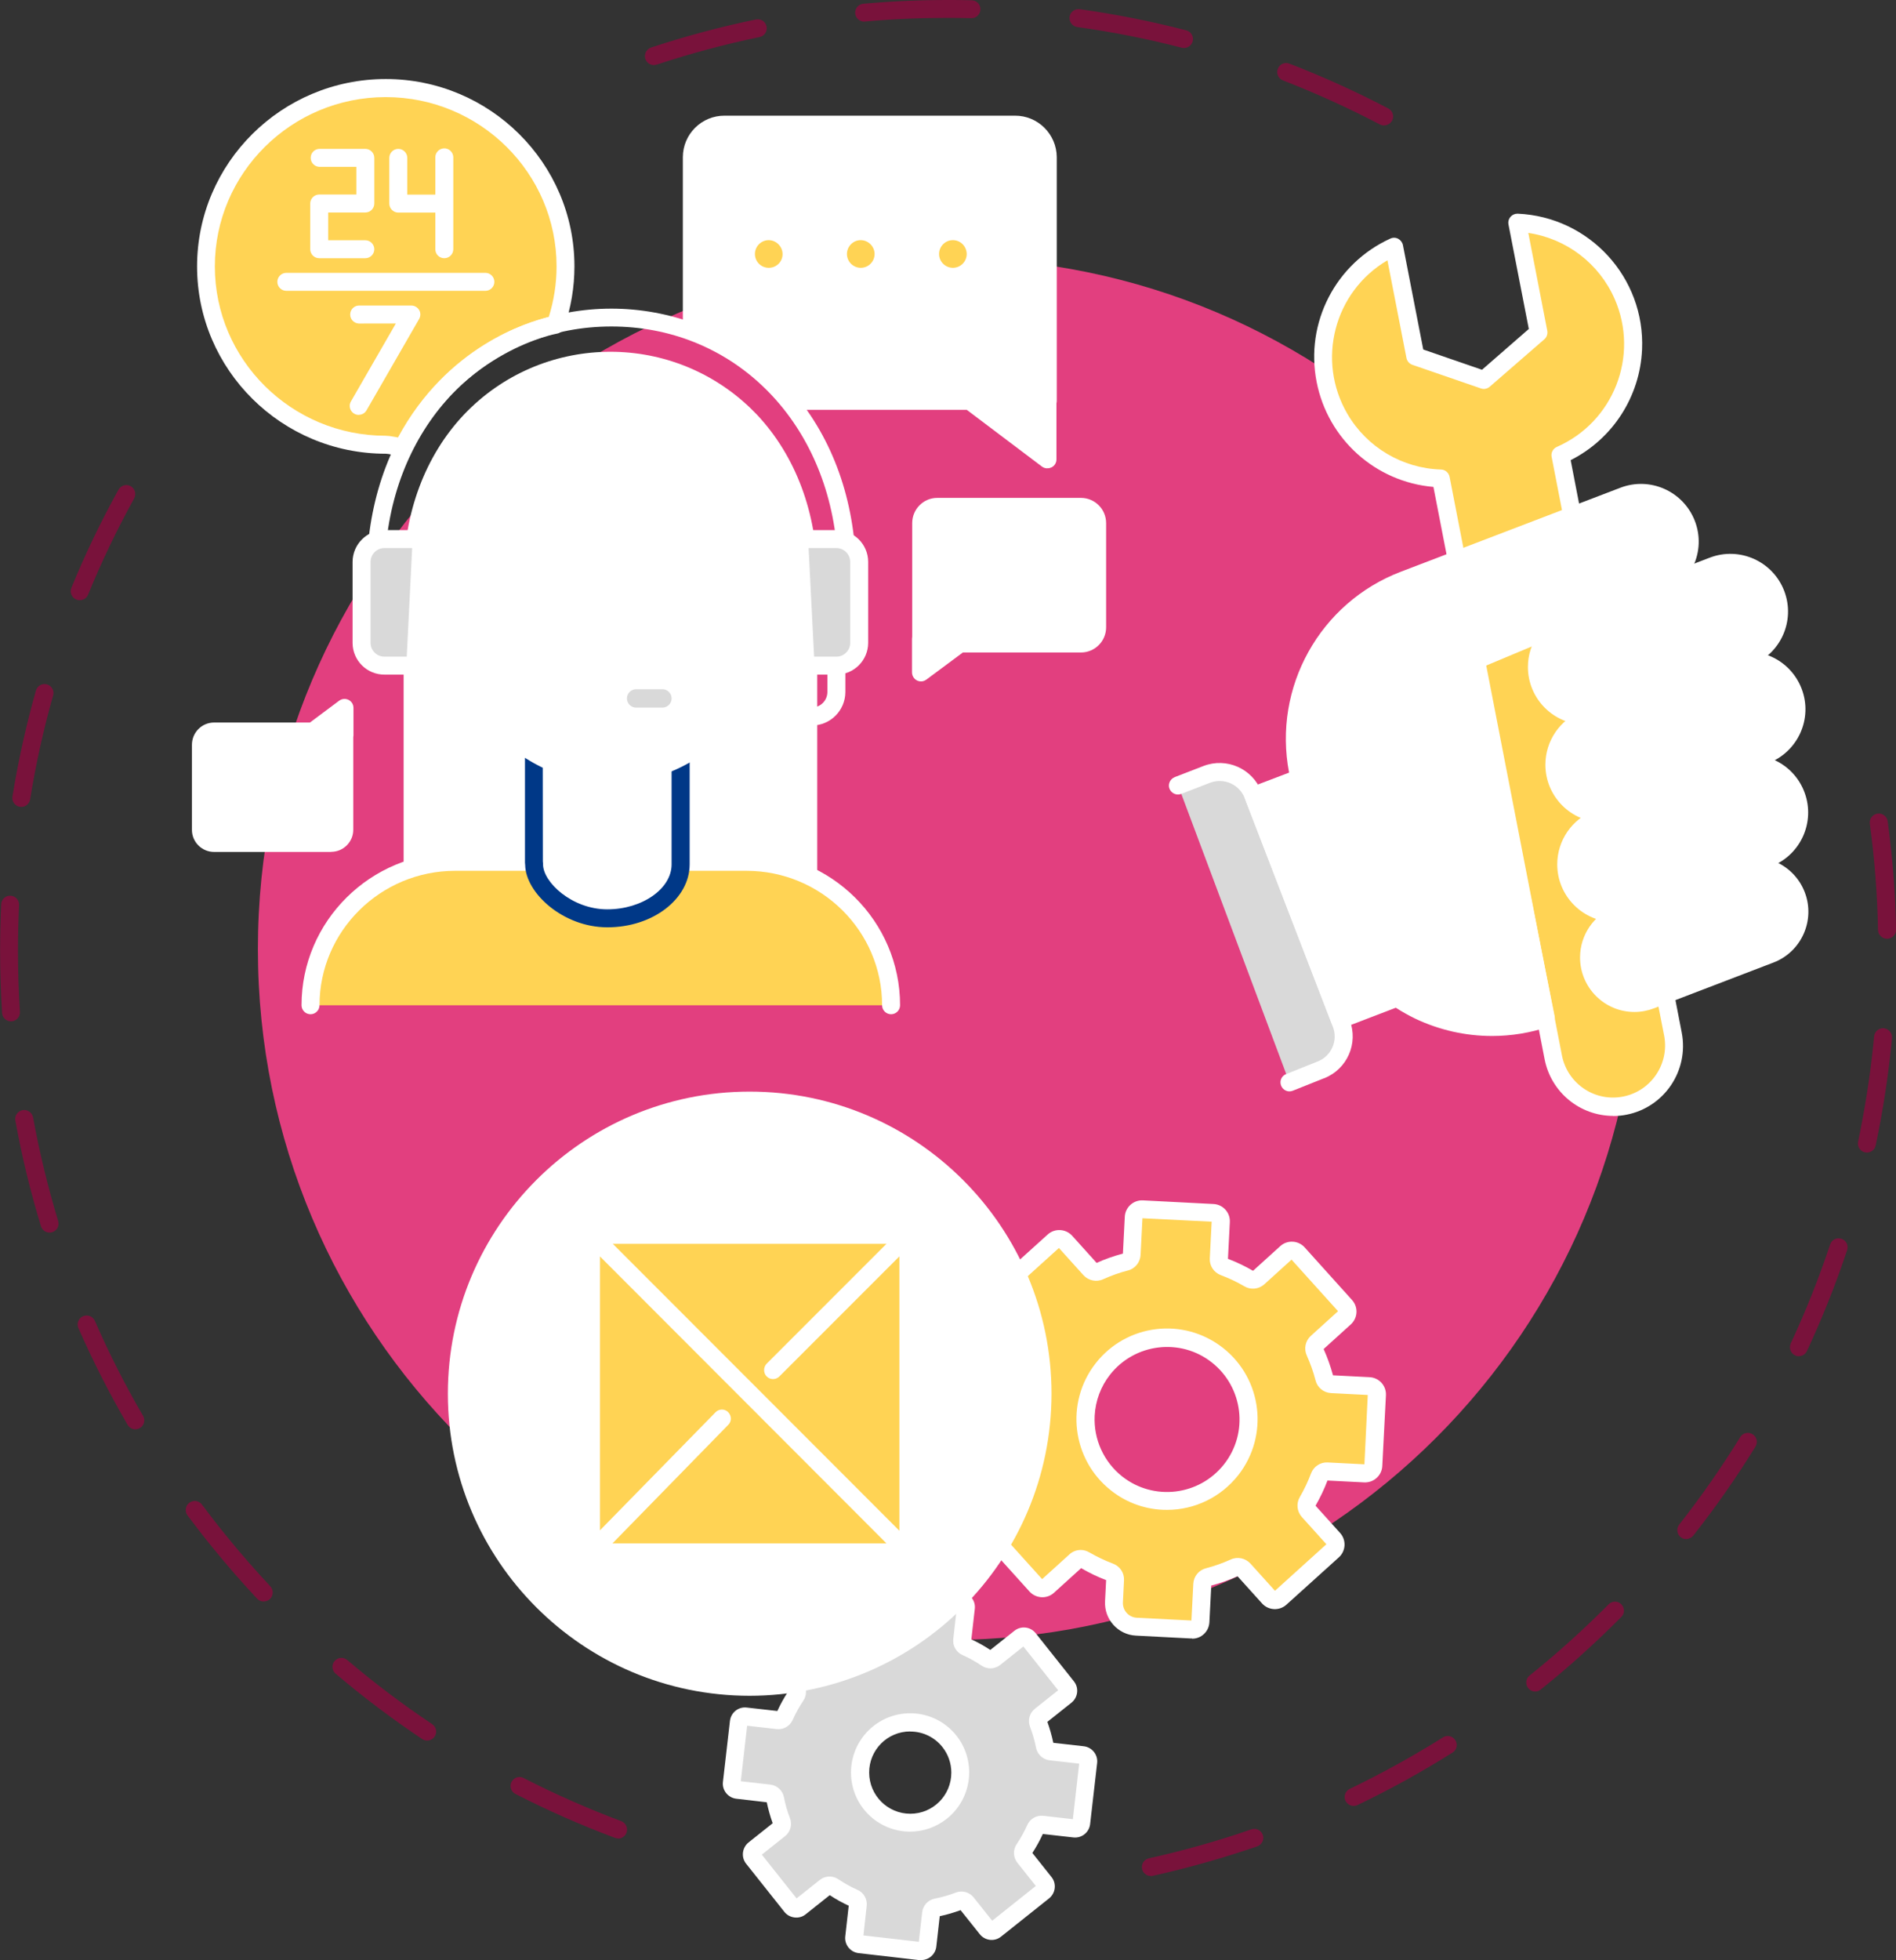 <?xml version="1.0" encoding="UTF-8"?>
<!DOCTYPE svg PUBLIC '-//W3C//DTD SVG 1.0//EN'
          'http://www.w3.org/TR/2001/REC-SVG-20010904/DTD/svg10.dtd'>
<svg height="198.43" stroke="#000" stroke-linecap="square" stroke-miterlimit="10" width="192.03" xmlns="http://www.w3.org/2000/svg" xmlns:xlink="http://www.w3.org/1999/xlink"
><rect width="100%" height="100%" fill="#333333" stroke="none"/><g
  ><g fill="#79123B" stroke="none"
    ><path d="M140.18 12.7c-.15 0-.29-.04-.42-.1-3.19-1.67-6.47-3.16-9.82-4.46-.47-.18-.7-.71-.52-1.18s.71-.7 1.17-.52c3.42 1.32 6.77 2.84 10.02 4.54.44.23.62.78.39 1.22-.16.3-.47.49-.81.49ZM66.23 6.59c-.5 0-.91-.4-.91-.91 0-.39.25-.74.63-.87 3.48-1.15 7.03-2.1 10.62-2.84.49-.1.97.22 1.07.71s-.22.97-.7 1.07c-3.52.73-7 1.66-10.42 2.79-.09.03-.19.04-.28.04Zm53.68-1.73c-.08 0-.15-.01-.23-.03-3.48-.9-7.01-1.6-10.57-2.09-.5-.07-.84-.53-.78-1.03s.53-.84 1.03-.78c3.63.51 7.23 1.22 10.78 2.14.49.12.78.62.66 1.1-.1.41-.47.69-.89.69ZM87.51 2.19c-.5-.01-.9-.42-.9-.92.01-.46.36-.84.82-.89C90.25.13 93.11 0 95.94 0c.82 0 1.65 0 2.48.03.5.01.9.43.88.93s-.43.9-.93.88c-.81-.02-1.63-.03-2.43-.03-2.78 0-5.58.12-8.34.37Z"
      /><path d="M62.6 186.1c-.11 0-.22-.02-.32-.06-3.43-1.28-6.79-2.76-10.05-4.43-.45-.21-.65-.76-.43-1.21s.75-.65 1.21-.43c.02.01.03.02.05.03 3.2 1.64 6.5 3.09 9.86 4.35.47.18.71.71.53 1.18-.13.35-.47.58-.85.59Zm-19.34-9.91c-.18 0-.35-.05-.5-.15-3.05-2.04-5.98-4.25-8.77-6.62-.38-.33-.43-.9-.1-1.28s.9-.43 1.28-.1c2.74 2.33 5.61 4.49 8.6 6.49.42.28.53.84.25 1.26-.17.25-.45.4-.75.4ZM26.7 162.12c-.25 0-.49-.1-.66-.29-1.56-1.67-3.09-3.42-4.53-5.2-.86-1.05-1.7-2.14-2.52-3.23-.3-.4-.22-.98.19-1.28s.98-.22 1.28.19c.8 1.07 1.63 2.14 2.47 3.17 1.42 1.75 2.92 3.46 4.45 5.1.34.37.32.94-.04 1.29-.17.16-.39.24-.62.24ZM13.72 144.69c-.32 0-.62-.17-.79-.45-1.85-3.17-3.51-6.44-4.99-9.8-.2-.46.01-1 .47-1.2s1 .01 1.2.47c1.44 3.3 3.07 6.51 4.88 9.61.25.43.11.99-.32 1.24 0 0 0 0-.01 0-.14.08-.29.12-.44.12Zm-8.7-19.92c-.4 0-.75-.26-.87-.64-1.07-3.51-1.94-7.07-2.59-10.68-.1-.49.22-.97.71-1.07s.97.22 1.07.71c0 .01 0 .02.01.03.65 3.54 1.5 7.04 2.54 10.48.15.48-.12.98-.6 1.13 0 0 0 0 0 0-.09.03-.17.04-.26.04Zm-3.9-21.38c-.47 0-.87-.36-.91-.84-.13-2.1-.2-4.21-.2-6.3 0-1.56.04-3.14.11-4.7.01-.5.43-.9.93-.88s.9.43.88.93c0 .01 0 .03 0 .04-.07 1.53-.11 3.08-.11 4.61 0 2.05.07 4.13.2 6.17.03.5-.35.93-.85.97ZM2.16 81.68c-.05 0-.1 0-.15-.01-.49-.08-.83-.55-.75-1.04.59-3.62 1.38-7.2 2.38-10.73.14-.48.64-.76 1.12-.62s.76.64.62 1.12c-.98 3.46-1.76 6.98-2.33 10.53-.08.43-.45.75-.9.75ZM8.07 60.76c-.12 0-.23-.03-.34-.07-.47-.19-.69-.72-.5-1.19 0 0 0 0 0 0 1.39-3.39 2.98-6.7 4.76-9.91.23-.44.78-.62 1.22-.39s.62.78.39 1.23c-.01.01-.01.03-.02.04-1.74 3.15-3.3 6.4-4.66 9.73-.14.34-.48.56-.85.55Z"
      /><path d="M116.56 189.9c-.5 0-.91-.4-.91-.9 0-.43.3-.8.72-.89 3.51-.78 6.97-1.75 10.37-2.93.47-.16.99.09 1.16.56s-.09.99-.56 1.16c-3.47 1.19-7 2.19-10.57 2.98-.06.02-.13.03-.2.03Zm20.54-7.09c-.5 0-.91-.4-.91-.9 0-.35.2-.68.52-.83 3.24-1.56 6.39-3.3 9.44-5.21.42-.27.99-.14 1.25.29s.14.99-.29 1.25c-3.1 1.95-6.31 3.73-9.62 5.31-.12.06-.26.09-.39.09Zm18.39-11.58c-.5 0-.91-.41-.91-.91 0-.28.12-.54.34-.71 1.36-1.09 2.7-2.23 3.99-3.39 1.37-1.23 2.72-2.52 4.02-3.82.35-.36.93-.36 1.28 0s.36.93 0 1.28c-1.32 1.33-2.7 2.64-4.09 3.89-1.32 1.19-2.69 2.35-4.08 3.46-.16.13-.35.2-.56.2Zm15.3-15.43c-.5 0-.91-.4-.91-.91 0-.21.07-.4.2-.57 2.22-2.83 4.28-5.78 6.17-8.84.26-.43.82-.56 1.25-.3s.56.82.3 1.25c-1.92 3.12-4.02 6.12-6.29 9-.17.22-.43.35-.71.36Zm11.4-18.51c-.13 0-.26-.03-.38-.09-.45-.21-.65-.75-.44-1.21 1.52-3.26 2.85-6.6 3.99-10.02.16-.48.67-.73 1.15-.57s.73.67.57 1.15c-1.16 3.48-2.52 6.89-4.07 10.21-.15.32-.47.52-.82.52Zm6.89-20.62c-.06 0-.13-.01-.19-.02-.49-.1-.8-.59-.7-1.08.68-3.24 1.2-6.52 1.54-9.81.03-.28.06-.57.08-.85.05-.5.49-.87.99-.82s.87.49.82.99c-.03.29-.05.58-.08.87-.35 3.36-.87 6.7-1.57 10-.09.42-.46.72-.89.72Zm2.04-21.64c-.49 0-.9-.4-.91-.89-.07-3.6-.35-7.19-.83-10.75-.07-.5.28-.96.78-1.03s.96.28 1.03.78c.49 3.63.78 7.29.85 10.96.01.5-.39.91-.89.93 0 0 0 0-.01 0Z"
      /><path d="M165.94 96.07c0 38.63-31.3 69.94-69.91 69.94S26.12 134.69 26.12 96.07s31.3-69.94 69.91-69.94 69.91 31.31 69.91 69.94Z" fill="#E23F7F"
      /><path d="M106.1 160.56l2.82-2.55c.26-.24.65-.27.96-.09.8.47 1.65.87 2.52 1.2.33.12.55.44.53.8l-.11 2.23c-.07 1.32.94 2.45 2.26 2.53.01 0 .01 0 .02 0l5.6.29c.46.02.85-.33.87-.79 0 0 0 0 0 0l.19-3.8c.02-.36.26-.66.61-.75.9-.24 1.78-.55 2.63-.94.32-.15.7-.08.94.18l2.55 2.82c.31.34.83.37 1.17.06l5.33-4.81c.34-.31.37-.83.06-1.17 0 0 0 0 0 0l-2.54-2.82c-.24-.26-.27-.65-.09-.96.47-.8.87-1.65 1.2-2.52.12-.33.44-.55.8-.53l3.79.19c.46.02.85-.33.88-.79l.37-7.17c.02-.46-.33-.85-.79-.87l-3.79-.19c-.36-.01-.66-.26-.75-.61-.24-.9-.55-1.78-.94-2.62-.15-.32-.07-.7.19-.94l2.82-2.54c.34-.31.37-.84.06-1.18l-4.81-5.33c-.31-.34-.83-.37-1.17-.06l-2.82 2.55c-.26.24-.65.27-.95.09-.8-.47-1.64-.88-2.51-1.21-.33-.12-.55-.44-.53-.8l.19-3.79c.02-.46-.33-.85-.79-.87 0 0 0 0 0 0l-7.17-.37c-.46-.02-.85.33-.88.79l-.19 3.8c-.02.36-.27.66-.61.75-.9.24-1.78.55-2.63.94-.32.15-.7.08-.94-.18l-2.54-2.82c-.31-.34-.83-.37-1.17-.06l-5.33 4.81c-.34.31-.37.83-.06 1.18l2.55 2.82c.23.27.27.65.09.96-.47.8-.87 1.65-1.2 2.52-.12.33-.44.55-.8.53l-3.79-.21c-.46-.02-.85.33-.87.79 0 0 0 0 0 0l-.37 7.17c-.02.46.33.85.79.87 0 0 0 0 0 0l3.79.19c.36.02.66.26.75.61.24.9.55 1.78.93 2.63.15.33.08.71-.19.95L100.18 154c-.34.31-.37.84-.06 1.18 0 0 0 0 0 0l4.81 5.33c.31.34.83.36 1.17.05Zm6.98-10.39c-3.58-2.81-4.2-8-1.39-11.58s7.99-4.2 11.57-1.39 4.2 8 1.39 11.58c-.58.74-1.28 1.37-2.07 1.87-2.95 1.86-6.75 1.67-9.5-.48Z" fill="#FFD354"
      /><path d="M120.74 165.86h-.09l-5.6-.29c-1.82-.09-3.22-1.65-3.13-3.47l.11-2.15c-.88-.33-1.72-.74-2.53-1.21l-2.76 2.5c-.71.64-1.81.58-2.46-.12l-4.81-5.33c-.64-.72-.58-1.81.13-2.46l2.76-2.5c-.39-.86-.7-1.75-.94-2.66l-3.71-.19c-.96-.05-1.7-.87-1.65-1.83l.35-7.17c.05-.96.87-1.7 1.83-1.65l3.71.19c.33-.88.74-1.72 1.21-2.53l-2.49-2.76c-.64-.71-.59-1.81.12-2.46l5.33-4.81c.71-.64 1.81-.58 2.46.12l2.49 2.76c.86-.39 1.75-.7 2.66-.94l.19-3.72c.04-.96.86-1.71 1.82-1.67l7.17.37c.96.05 1.7.87 1.65 1.83l-.19 3.72c.88.33 1.73.74 2.54 1.21l2.76-2.5c.71-.64 1.81-.59 2.46.12l4.81 5.34c.64.71.59 1.81-.12 2.46l-2.76 2.5c.39.86.7 1.75.95 2.66l3.71.19c.96.05 1.7.87 1.65 1.83l-.37 7.17c-.05.96-.87 1.69-1.83 1.65l-3.72-.19c-.33.88-.74 1.73-1.21 2.55l2.49 2.76c.64.71.59 1.81-.12 2.46l-5.32 4.8c-.71.64-1.81.59-2.46-.12l-2.49-2.76c-.86.39-1.75.7-2.66.94l-.19 3.72c-.05.93-.81 1.66-1.74 1.66Zm-11.28-8.96c.31 0 .61.09.88.25.76.44 1.56.82 2.38 1.13.71.26 1.16.94 1.12 1.69l-.11 2.23c-.04.82.59 1.52 1.41 1.56l5.53.28.19-3.72c.04-.75.56-1.39 1.29-1.57.85-.22 1.69-.52 2.49-.88.68-.32 1.49-.15 2 .4l2.49 2.76 5.21-4.71-2.49-2.76c-.5-.56-.58-1.38-.2-2.02.44-.76.82-1.56 1.13-2.38.26-.7.94-1.16 1.69-1.12l3.72.19.34-7.02-3.72-.19c-.75-.04-1.39-.56-1.57-1.29-.22-.86-.52-1.69-.88-2.5-.32-.68-.16-1.49.4-2l2.76-2.5-4.71-5.22-2.76 2.5c-.56.5-1.38.58-2.02.2-.76-.45-1.56-.82-2.38-1.13-.7-.26-1.16-.94-1.12-1.69l.19-3.72-7.01-.35-.19 3.72c-.04.75-.56 1.39-1.29 1.57-.86.22-1.69.52-2.49.88-.68.32-1.49.15-2-.4l-2.49-2.76-5.21 4.71 2.49 2.76c.5.56.58 1.38.2 2.02-.44.76-.82 1.56-1.13 2.38-.26.7-.94 1.16-1.69 1.12l-3.72-.19-.36 7.02 3.72.19c.75.04 1.38.56 1.57 1.29.22.86.52 1.69.88 2.5.32.68.15 1.49-.4 2l-2.76 2.5 4.71 5.22 2.76-2.5c.31-.29.72-.45 1.14-.45Zm-3.35 3.66Zm12.09-7.72c-2.06.01-4.06-.68-5.67-1.96-3.98-3.13-4.68-8.9-1.55-12.89s8.89-4.68 12.88-1.55 4.68 8.9 1.55 12.89c-1.74 2.21-4.39 3.51-7.21 3.51Zm-4.54-3.38c3.19 2.51 7.8 1.95 10.31-1.23s1.95-7.8-1.23-10.31-7.8-1.95-10.31 1.23c-.94 1.19-1.48 2.65-1.56 4.16-.12 2.38.92 4.67 2.79 6.15Z" fill="#fff"
      /><path d="M81.04 193.07l2.57-2.04c.24-.18.56-.19.81-.02.65.44 1.34.82 2.06 1.15.27.12.44.4.41.7l-.37 3.27c-.04.34.21.66.55.7l6.18.7c.34.04.65-.21.69-.55 0 0 0 0 0 0l.37-3.26c.04-.3.26-.54.55-.59.77-.15 1.53-.37 2.27-.65.28-.11.59-.03.78.2l2.04 2.57c.21.27.61.32.88.1 0 0 0 0 0 0l4.86-3.87c.27-.21.32-.61.1-.88 0 0 0 0 0 0l-2.05-2.58c-.18-.23-.19-.56-.02-.81.44-.65.82-1.34 1.14-2.06.12-.27.4-.44.7-.41l3.26.37c.34.04.66-.21.7-.55l.71-6.18c.04-.35-.21-.66-.55-.7 0 0 0 0 0 0l-3.26-.37c-.3-.04-.53-.26-.59-.56-.15-.77-.37-1.53-.65-2.27-.11-.28-.03-.6.21-.78l2.57-2.04c.27-.21.32-.61.1-.88 0 0 0 0 0 0l-3.87-4.86c-.21-.27-.61-.32-.88-.1 0 0 0 0 0 0l-2.56 2.03c-.24.18-.56.19-.81.02-.65-.44-1.34-.82-2.06-1.15-.27-.12-.44-.4-.41-.7l.37-3.26c.04-.34-.21-.66-.55-.7l-6.18-.7c-.34-.04-.65.2-.69.55 0 0 0 0 0 .01l-.37 3.26c-.04.3-.26.54-.55.59-.77.15-1.53.37-2.27.65-.28.11-.59.03-.78-.21l-2.05-2.57c-.21-.27-.61-.32-.88-.1 0 0 0 0 0 0l-4.88 3.87c-.27.21-.32.61-.1.88 0 0 0 0 0 0l2.04 2.57c.18.23.19.56.02.81-.44.65-.82 1.34-1.14 2.06-.12.27-.4.44-.7.41l-3.26-.37c-.34-.04-.65.21-.69.55l-.71 6.18c-.04.34.21.66.55.7l3.26.37c.3.04.54.26.59.55.15.77.37 1.53.65 2.27.11.28.03.6-.21.78l-2.57 2.04c-.27.22-.31.61-.1.88l3.87 4.87c.22.27.61.32.88.1 0 0 0 0 0 0Zm7.17-10.48c-1.74-2.19-1.38-5.38.81-7.13s5.38-1.38 7.12.81 1.38 5.38-.81 7.13c0 0 0 0 0 0-2.19 1.75-5.38 1.39-7.12-.8 0 0 0 0 0 0Z" fill="#D9D9D9"
      /><path d="M93.31 198.42c-.06 0-.12 0-.18 0l-6.17-.71c-.84-.1-1.45-.86-1.35-1.7l.35-3.1c-.67-.31-1.31-.66-1.92-1.07l-2.44 1.94c-.32.26-.72.37-1.13.32s-.78-.25-1.03-.57l-3.87-4.87c-.53-.66-.41-1.63.25-2.16l2.44-1.94c-.25-.69-.45-1.4-.6-2.12l-3.09-.36c-.84-.1-1.45-.86-1.35-1.7l.71-6.18c.1-.84.85-1.45 1.7-1.35 0 0 0 0 0 0l3.1.35c.31-.67.66-1.31 1.06-1.92l-1.94-2.44c-.53-.66-.41-1.63.25-2.16l4.86-3.87c.67-.53 1.63-.42 2.16.25l1.92 2.44c.69-.25 1.39-.46 2.11-.61l.35-3.09c.09-.84.85-1.45 1.69-1.35 0 0 .01 0 .01 0l6.18.71c.84.1 1.45.86 1.35 1.7l-.35 3.09c.67.31 1.31.66 1.92 1.07l2.44-1.94c.67-.53 1.63-.42 2.16.25l3.87 4.87c.53.66.41 1.63-.25 2.16l-2.44 1.94c.25.69.45 1.4.6 2.12l3.09.35c.84.1 1.45.86 1.35 1.7l-.71 6.18c-.1.84-.85 1.44-1.69 1.35l-3.1-.35c-.31.67-.66 1.31-1.06 1.92l1.94 2.44c.53.66.41 1.63-.25 2.16l-4.86 3.87c-.66.53-1.63.42-2.16-.25 0 0 0 0 0 0l-1.94-2.43c-.69.25-1.39.46-2.11.61l-.35 3.09c-.09.77-.75 1.35-1.52 1.35Zm-5.86-2.5l5.61.64.34-2.99c.08-.69.6-1.25 1.28-1.38.72-.14 1.43-.34 2.12-.61.65-.25 1.39-.05 1.82.5l1.87 2.35 4.42-3.52-1.87-2.35c-.43-.55-.46-1.31-.07-1.88.41-.61.77-1.26 1.07-1.93.28-.64.94-1.02 1.63-.94l2.99.34.64-5.62-2.99-.34c-.69-.08-1.25-.6-1.38-1.28-.14-.72-.35-1.43-.61-2.12-.25-.65-.05-1.39.5-1.82l2.35-1.87-3.52-4.43-2.35 1.87c-.54.43-1.31.46-1.88.07-.61-.41-1.25-.77-1.93-1.07-.64-.28-1.02-.94-.94-1.63l.34-2.99-5.63-.63-.34 2.99c-.08.69-.6 1.25-1.28 1.38-.72.14-1.43.34-2.12.61-.65.25-1.39.05-1.82-.5l-1.86-2.36-4.42 3.52 1.87 2.35c.43.54.46 1.31.07 1.88-.41.61-.77 1.26-1.07 1.93-.28.64-.94 1.02-1.63.94l-2.99-.34-.64 5.62 2.99.34c.69.08 1.25.6 1.38 1.28.14.72.34 1.43.61 2.12.25.65.05 1.39-.5 1.82l-2.35 1.87 3.52 4.43 2.35-1.87c.54-.43 1.31-.46 1.88-.07.61.41 1.25.77 1.93 1.07.64.28 1.02.94.94 1.63Zm-6.41-2.86Zm11.14-7.65c-3.31 0-5.99-2.67-5.99-5.98s2.67-5.99 5.98-6 5.99 2.67 5.99 5.98c0 1.83-.83 3.56-2.27 4.7-1.06.84-2.36 1.3-3.71 1.3Zm0-10.14c-2.3 0-4.16 1.87-4.15 4.17s1.87 4.16 4.17 4.16 4.16-1.87 4.15-4.17c0-.94-.32-1.85-.9-2.58-.79-1-2-1.58-3.27-1.57Z" fill="#fff"
      /><path d="M96.9 120.1c11.59 11.59 11.59 30.37.01 41.95s-30.37 11.58-41.95-.01-11.59-30.37-.01-41.95 30.37-11.58 41.95.01Z" fill="#fff"
      /><path d="M75.93 171.66c-16.88 0-30.57-13.69-30.57-30.58S59.05 110.5 75.93 110.5s30.56 13.68 30.57 30.57c-.01 16.89-13.69 30.57-30.57 30.59Zm0-59.34c-15.88 0-28.75 12.88-28.75 28.76s12.87 28.76 28.75 28.76 28.75-12.88 28.75-28.76c0 0 0-.01 0-.01-.02-15.88-12.88-28.74-28.75-28.76Z" fill="#fff"
      /><path d="M59.86 125H92v32.15H59.86Z" fill="#FFD354"
      /><path d="M92 158.05c-.5 0-.91-.4-.91-.91 0 0 0 0 0 0V125.91H60.77v31.24c0 .5-.41.91-.91.91s-.91-.41-.91-.91V125c0-.5.41-.91.91-.91H92c.5 0 .91.41.91.91v32.14c0 .5-.41.91-.91.91Z" fill="#fff"
      /><path d="M92 158.05H59.86c-.5-.03-.89-.45-.86-.96.02-.47.4-.84.86-.86H89.78L59.22 125.64c-.34-.37-.31-.95.07-1.29.35-.31.87-.31 1.22 0L92.64 156.5c.36.35.36.93 0 1.28-.17.17-.4.27-.64.27Z" fill="#fff"
      /><path d="M59.86 158.05c-.5 0-.91-.41-.91-.91 0-.24.09-.47.26-.64l13.26-13.54c.35-.36.93-.37 1.28-.01s.37.93.01 1.28L60.51 157.79c-.17.17-.41.27-.65.26Z" fill="#fff"
      /><path d="M78.29 139.6c-.5 0-.91-.41-.9-.92 0-.24.1-.47.26-.64l13.7-13.7c.37-.34.95-.31 1.29.07.31.35.31.87 0 1.22l-13.7 13.7c-.17.17-.4.27-.64.27Z" fill="#fff"
      /><path d="M41.79 87.24V58.36c0-12.94 8.98-21.84 20.03-21.84s20.03 8.9 20.03 21.84V88.52Z" fill="#fff"
      /><path d="M81.85 89.43c-.5 0-.91-.41-.91-.91V58.36c0-11.93-8.23-20.93-19.12-20.93s-19.12 9-19.12 20.93V87.24c.03.5-.36.93-.86.96s-.93-.36-.96-.86c0-.03 0-.06 0-.1V58.36c0-6.39 2.17-12.23 6.12-16.4 7.8-8.19 20.77-8.5 28.96-.69.24.23.47.46.69.69 3.94 4.18 6.12 10.01 6.12 16.4V88.52c0 .5-.41.91-.91.91 0 0 0 0 0 0Z" fill="#fff"
      /><path d="M31.45 101.76c0-8.02 6.56-14.52 14.65-14.52H75.6c8.09 0 14.65 6.5 14.65 14.52Z" fill="#FFD354"
      /><path d="M90.25 102.67c-.5 0-.91-.41-.91-.91 0-7.51-6.16-13.61-13.74-13.61H46.1c-7.57 0-13.74 6.11-13.74 13.61 0 .5-.41.91-.91.91s-.91-.41-.91-.91c0-8.51 6.98-15.43 15.56-15.43H75.6c8.58 0 15.56 6.92 15.56 15.43 0 .5-.41.91-.91.91Z" fill="#fff"
      /><path d="M68.93 76.99V87.5c0 2.94-3.32 5.45-7.42 5.45s-7.42-3.15-7.42-5.45l-.02-.26V76.35Z" fill="#fff"
      /><path d="M61.51 93.87c-4.46 0-8.28-3.46-8.32-6.32l-.02-.22c0-.03 0-.06 0-.09V76.35c0-.5.41-.91.92-.91.01 0 .02 0 .03 0l14.86.64c.49.02.87.42.87.91V87.5c-.01 3.51-3.74 6.37-8.33 6.37Zm-6.53-6.67l.02.21c0 .03 0 .06 0 .09 0 1.79 2.92 4.55 6.51 4.55 3.53 0 6.51-2.08 6.51-4.55V77.86L54.97 77.3Z" fill="#003887"
      /><path d="M80.1 40.57H98.63l-.15.18 7.61 5.74v-6.9l.03.98V15.9c-.01-1.82-1.49-3.29-3.31-3.29 0 0 0 0 0 0H73.39c-1.82 0-3.3 1.47-3.31 3.29V33.18Z" fill="#fff"
      /><path d="M106.08 47.41c-.2 0-.39-.06-.55-.18l-7.61-5.74H80.1c-.5 0-.91-.41-.91-.91s.41-.91.91-.91H98.63c.35 0 .67.2.82.52.03.07.05.14.07.22l5.65 4.27V39.59c0-.08.01-.17.03-.25V15.89c-.01-1.32-1.09-2.38-2.41-2.38H73.39c-1.32-.01-2.4 1.06-2.41 2.38V33.18c0 .5-.41.91-.91.91s-.91-.41-.91-.91V15.9c.01-2.32 1.9-4.2 4.22-4.19H102.8c2.32-.01 4.21 1.87 4.23 4.19V40.57c0 .08-.01.17-.03.25V46.5c0 .34-.19.66-.5.81-.13.06-.27.1-.41.09Z" fill="#fff"
      /><path d="M41 44.91c-.3.57-1.28.1-1.94.1-10.06 0-18.21-8.08-18.21-18.05S29.01 8.92 39.06 8.92 57.27 17 57.27 26.96c0 2.01-.34 4.01-1 5.91 0 0-9.77 1.65-15.27 12.04Z" fill="#FFD354"
      /><path d="M40.42 46.1c-.29-.01-.57-.04-.85-.1-.16-.04-.33-.06-.5-.07-10.54 0-19.11-8.5-19.11-18.96S28.53 8 39.07 8s19.11 8.51 19.11 18.96c0 2.11-.35 4.21-1.05 6.21-.11.31-.38.54-.71.6-.09.01-9.4 1.72-14.62 11.57-.27.51-.82.81-1.39.76Zm-.22-1.61ZM39.06 9.83c-9.54 0-17.3 7.69-17.3 17.14s7.76 17.14 17.3 17.14c.28.01.56.04.84.1.11.02.28.05.41.07 4.97-9.2 13.08-11.67 15.27-12.19.52-1.66.79-3.39.79-5.12 0-9.45-7.76-17.14-17.3-17.14Z" fill="#fff"
      /><path d="M85.58 55.44c-.46 0-.85-.35-.9-.81-1.46-12.71-10.82-21.58-22.76-21.58S40.62 41.92 39.16 54.62c-.06.5-.51.86-1.01.8s-.86-.51-.8-1.01c.78-6.74 3.6-12.53 8.16-16.77 9.28-8.53 23.54-8.53 32.83 0 4.56 4.24 7.38 10.05 8.15 16.79.05.5-.3.94-.8 1Z" fill="#fff"
      /><path d="M79.19 57.17c.01.33.02.67.02 1 0 11.17-7.73 20.23-17.29 20.23s-17.3-9.06-17.3-20.23Z" fill="#fff"
      /><path d="M61.91 79.31c-10.04 0-18.21-9.48-18.21-21.14.03-.5.45-.89.96-.86.47.02.84.4.86.86 0 10.65 7.35 19.32 16.39 19.32s16.4-8.67 16.4-19.32c0-.31 0-.62-.02-.97-.02-.5.37-.92.87-.94s.92.37.94.87c.01.37.02.7.02 1.04-.01 11.66-8.18 21.14-18.21 21.14Z" fill="#fff"
      /><path d="M44.98 59.21c-.5.01-.91-.4-.92-.9 0-.45.32-.83.76-.91 13.56-2.43 18.31-11.56 18.36-11.65.23-.45.77-.63 1.22-.4s.63.77.4 1.22c-.2.41-5.21 10.04-19.66 12.62-.05.01-.11.01-.16.01Z" fill="#fff"
      /><path d="M78.95 58.14h-.04C65.09 57.52 61.63 49.34 61.49 49c-.19-.47.04-1 .5-1.18s.99.04 1.18.5c.01.04.81 1.89 3.11 3.78 2.15 1.77 6.1 3.93 12.7 4.22.5.03.88.47.84.97-.03.47-.42.84-.88.85Z" fill="#fff"
      /><path d="M41.79 54.57H38.94c-1.28-.01-2.31 1.02-2.32 2.3v8.21c.01 1.28 1.05 2.31 2.32 2.3h2.21Z" fill="#D9D9D9"
      /><path d="M41.15 68.29h-2.2c-1.78.01-3.23-1.42-3.24-3.2 0 0 0 0 0 0V56.87c.01-1.78 1.46-3.22 3.24-3.21 0 0 0 0 0 0H41.8c.5.03.89.45.86.96-.02.47-.4.84-.86.86H38.94c-.77-.01-1.4.62-1.41 1.39v8.21c.01.77.64 1.4 1.41 1.39h2.21c.5.03.89.45.86.96-.02.47-.4.84-.86.86Z" fill="#fff"
      /><path d="M81.85 54.57H84.7c1.28-.01 2.31 1.02 2.32 2.3v8.21c-.01 1.28-1.05 2.31-2.32 2.3H82.5Z" fill="#D9D9D9"
      /><path d="M84.7 68.29H82.5c-.5.03-.93-.36-.96-.86s.36-.93.86-.96c.03 0 .06 0 .1 0h2.2c.77.01 1.41-.62 1.41-1.39V56.87c-.01-.77-.64-1.4-1.41-1.39H81.85c-.5-.03-.89-.45-.86-.96.02-.47.4-.84.86-.86H84.7c1.78 0 3.22 1.43 3.23 3.21v8.21c-.01 1.78-1.45 3.21-3.23 3.21Z" fill="#fff"
      /><path d="M82.21 73.44H66.23c-.5 0-.91-.41-.91-.91s.41-.91.91-.91H82.21c.87.01 1.58-.69 1.59-1.56 0 0 0 0 0-.01V67.38c.03-.5.45-.89.96-.86.47.02.84.4.86.86v2.68c-.01 1.87-1.53 3.39-3.41 3.38Z" fill="#fff"
      /><path d="M64.5 68.86h2.52c1.02 0 1.84.82 1.84 1.84s-.82 1.84-1.84 1.84H64.5c-1.02 0-1.84-.82-1.84-1.84s.82-1.84 1.84-1.84Z" fill="#D9D9D9"
      /><path d="M67.03 73.44H64.5c-1.52 0-2.74-1.23-2.74-2.74s1.23-2.74 2.74-2.74h2.52c1.52 0 2.74 1.23 2.74 2.74s-1.23 2.74-2.74 2.74ZM64.5 69.77c-.51-.04-.96.35-1 .86s.35.96.86 1c.05 0 .09 0 .14 0h2.52c.51.04.96-.35 1-.86s-.35-.96-.86-1c-.05 0-.09 0-.14 0Z" fill="#fff"
      /><path d="M37 26.14H32.33c-.5 0-.91-.41-.91-.91V20.6c0-.5.41-.91.91-.91h3.76V16.89H32.33c-.5-.03-.89-.45-.86-.96.02-.47.4-.84.86-.86H37c.5 0 .91.41.91.91 0 0 0 0 0 0V20.6c0 .5-.4.91-.91.91 0 0 0 0 0 0H33.24v2.81H37c.5 0 .91.41.91.91s-.41.91-.91.91Z" fill="#fff"
      /><path d="M45 21.52H40.34c-.5 0-.91-.41-.91-.91 0 0 0 0 0 0V15.98c0-.5.41-.91.91-.91s.91.41.91.91V19.7H45c.5.03.89.45.86.96-.02.47-.4.84-.86.86Z" fill="#fff"
      /><path d="M45 26.14c-.5 0-.91-.4-.91-.91 0 0 0 0 0 0V15.98c-.03-.5.36-.93.86-.96s.93.36.96.86c0 .03 0 .06 0 .1v9.25c0 .5-.41.91-.91.91Z" fill="#fff"
      /><path d="M36.33 42c-.5 0-.91-.41-.91-.91 0-.16.04-.31.12-.45l4.55-7.89H36.33c-.5-.03-.89-.45-.86-.96.02-.47.4-.84.86-.86h5.33c.32 0 .62.17.79.45s.16.63 0 .91l-5.33 9.25c-.16.28-.46.45-.78.45Z" fill="#fff"
      /><path d="M49.16 29.44H29c-.5 0-.91-.41-.91-.91s.41-.91.91-.91H49.16c.5 0 .91.41.91.91s-.41.91-.91.91Z" fill="#fff"
      /><path d="M94.16 25.7c-.01 1.29 1.02 2.34 2.31 2.36s2.34-1.02 2.35-2.31-1.02-2.34-2.31-2.36c-.01 0-.02 0-.02 0-1.28-.01-2.32 1.03-2.33 2.31 0 0 0 0 0 0Z" fill="#FFD354"
      /><path d="M96.49 28.93c-1.78-.01-3.21-1.47-3.19-3.24s1.47-3.21 3.24-3.19 3.19 1.45 3.19 3.22c-.01 1.78-1.46 3.22-3.24 3.22Zm0-4.62c-.77.01-1.39.65-1.38 1.42s.65 1.39 1.42 1.38 1.38-.64 1.38-1.4c-.01-.78-.64-1.41-1.42-1.4Z" fill="#fff"
      /><path d="M84.83 25.7c-.01 1.29 1.02 2.34 2.31 2.36s2.34-1.02 2.35-2.31-1.02-2.34-2.31-2.36c-.01 0-.02 0-.02 0-1.28-.01-2.32 1.03-2.33 2.31 0 0 0 0 0 0Z" fill="#FFD354"
      /><path d="M87.16 28.93c-1.78-.01-3.21-1.47-3.19-3.24s1.47-3.21 3.24-3.19 3.19 1.45 3.19 3.22c-.01 1.78-1.46 3.22-3.24 3.22Zm0-4.62c-.77.01-1.39.65-1.38 1.42s.65 1.39 1.42 1.38 1.38-.64 1.38-1.4c-.01-.78-.64-1.4-1.42-1.4Z" fill="#fff"
      /><path d="M75.51 25.7c-.01 1.29 1.02 2.34 2.31 2.36s2.34-1.02 2.35-2.31-1.02-2.34-2.31-2.36c-.01 0-.01 0-.02 0-1.28-.01-2.32 1.03-2.33 2.31 0 0 0 0 0 0Z" fill="#FFD354"
      /><path d="M77.84 28.93c-1.78-.01-3.21-1.47-3.19-3.24s1.47-3.21 3.24-3.19 3.19 1.45 3.19 3.22c-.01 1.78-1.46 3.22-3.24 3.22Zm0-4.62c-.77.01-1.39.65-1.38 1.42s.64 1.39 1.42 1.38 1.39-.64 1.38-1.4-.64-1.4-1.42-1.4Z" fill="#fff"
      /><path d="M34.89 74.46V71.67l-3.1 2.32.06.07H21.68c-.73 0-1.33.59-1.33 1.32 0 0 0 0 0 0V84c0 .73.6 1.33 1.33 1.33 0 0 0 0 0 0H33.54c.73 0 1.33-.59 1.34-1.32V74.06Z" fill="#fff"
      /><path d="M33.54 86.24H21.68c-1.23 0-2.24-1-2.24-2.23V75.39c0-1.24 1-2.25 2.24-2.25h9.71l2.96-2.21c.4-.3.97-.22 1.27.18.12.16.18.35.18.55v2.78c0 .06-.01.13-.02.19v9.36c0 1.24-1.01 2.24-2.24 2.24ZM21.68 74.97c-.23 0-.42.18-.43.42 0 0 0 0 0 0V84c0 .23.19.42.43.42 0 0 0 0 0 0H33.54c.23 0 .42-.18.43-.42V74.06c0-.06.01-.13.02-.19v-.38l-1.32 1c-.15.31-.47.5-.81.5Z" fill="#fff"
      /><path d="M93.28 64.66v3.42l3.8-2.84-.07-.09h12.48c.9.01 1.64-.72 1.64-1.62 0 0 0 0 0 0V52.93c-.01-.9-.74-1.63-1.64-1.63H94.94c-.9 0-1.64.72-1.64 1.63 0 0 0 0 0 0V65.14Z" fill="#fff"
      /><path d="M93.28 68.98c-.5 0-.91-.41-.91-.91V64.66c0-.07.01-.14.02-.21V52.93c.01-1.4 1.15-2.54 2.55-2.53h14.54c1.4 0 2.54 1.13 2.55 2.54V63.52c-.01 1.4-1.15 2.53-2.55 2.53H97.52l-3.69 2.74c-.16.12-.35.19-.55.19Zm.91-3.64v.91l2-1.48v-.02c.15-.32.47-.52.82-.52h12.48c.4.01.73-.31.74-.72 0 0 0 0 0 0V52.93c-.01-.4-.33-.72-.74-.72 0 0 0 0 0 0H94.94c-.4 0-.73.32-.73.72V65.14c0 .07-.01.14-.02.21Z" fill="#fff"
      /><path d="M168.67 100.65l.79 4.04c.64 3.35-1.54 6.58-4.89 7.24s-6.58-1.54-7.23-4.89l-.77-3.97-7.06-36.25-1.97-10.15-1.6-8.25c-6.78-.19-12.12-5.83-11.93-12.61.13-4.69 2.92-8.9 7.19-10.84l2.15 11.09 6.94 2.39 5.54-4.82-2.15-11.09c6.77.3 12.02 6.04 11.72 12.81-.21 4.67-3.05 8.82-7.33 10.7l1.19 6.13Z" fill="#FFD354"
      /><path d="M163.38 112.96c-3.39-.01-6.29-2.41-6.94-5.74L145.18 49.29c-5.87-.5-10.7-4.84-11.83-10.63-1.18-5.98 1.92-11.99 7.47-14.51.25-.12.55-.11.79.02s.42.36.48.63l2.06 10.58 5.95 2.05 4.74-4.13-2.06-10.58c-.1-.49.23-.97.72-1.07.07-.01.14-.02.21-.02 7.27.32 12.92 6.47 12.6 13.75-.21 4.77-2.97 9.05-7.23 11.2l1.05 5.43c.1.49-.23.97-.72 1.07s-.97-.23-1.07-.72l-1.19-6.12c-.08-.41.14-.83.53-1 5.75-2.52 8.37-9.22 5.86-14.97-1.57-3.59-4.88-6.12-8.75-6.69l1.92 9.9c.06.32-.05.65-.29.86l-5.54 4.81c-.25.21-.59.28-.89.17l-6.94-2.39c-.31-.11-.53-.37-.6-.68l-1.93-9.9c-5.41 3.18-7.22 10.15-4.04 15.57 1.98 3.37 5.56 5.49 9.47 5.61.43.01.79.33.87.75l11.39 58.63c.6 2.85 3.39 4.68 6.24 4.08 2.79-.58 4.61-3.28 4.11-6.09l-.79-4.04c-.1-.49.23-.97.72-1.07s.97.23 1.06.72l.78 4.02c.74 3.84-1.76 7.56-5.6 8.31-.45.09-.9.13-1.36.13Z" fill="#fff"
      /><path d="M130.59 109.57l3.18-1.27c1.87-.72 2.8-2.83 2.08-4.7l-8.94-23.14c-.72-1.87-2.82-2.8-4.69-2.08l-2.9 1.12Z" fill="#D9D9D9"
      /><path d="M130.59 110.48c-.5-.01-.9-.42-.9-.92 0-.36.22-.69.56-.83l3.18-1.27c1.4-.53 2.11-2.11 1.57-3.51 0-.01 0-.01-.01-.02L126.07 80.8c-.54-1.4-2.12-2.1-3.52-1.56l-2.9 1.12c-.46.19-.99-.03-1.19-.49s.03-.99.49-1.19c.01-.01.03-.01.04-.02l2.9-1.12c2.34-.9 4.96.26 5.87 2.6 0 0 0 0 0 0l8.94 23.14c.9 2.34-.26 4.96-2.59 5.87 0 0-.01 0-.01 0l-3.16 1.26c-.11.04-.22.07-.34.06Z" fill="#fff"
      /><path d="M164.1 82.02l14.66-5.61c2.54-.97 3.82-3.82 2.85-6.37s-3.82-3.82-6.36-2.84L160.59 72.8c-2.54.97-3.82 3.82-2.85 6.36 0 0 0 0 0 0 .97 2.54 3.82 3.82 6.36 2.84Z" fill="#fff"
      /><path d="M162.36 83.25c-3.22 0-5.84-2.61-5.84-5.84 0-2.42 1.49-4.59 3.75-5.46l14.66-5.61c3.01-1.15 6.38.36 7.54 3.37s-.36 6.39-3.37 7.54l-14.66 5.61c-.66.25-1.37.38-2.08.38ZM164.1 82Zm12.9-14.24c-.49 0-.98.09-1.44.27l-14.66 5.62c-2.09.76-3.17 3.06-2.41 5.15s3.06 3.17 5.15 2.41c.04-.02.09-.03.13-.05l14.66-5.61c2.07-.8 3.11-3.12 2.32-5.2-.6-1.55-2.09-2.58-3.75-2.58Z" fill="#fff"
      /><path d="M162.36 72.13l14.66-5.61c2.54-.97 3.82-3.82 2.85-6.36 0 0 0 0 0 0-.97-2.54-3.82-3.82-6.36-2.85l-14.66 5.61c-2.54.97-3.81 3.82-2.84 6.36s3.82 3.82 6.36 2.85c0 0 0 0 0 0Z" fill="#fff"
      /><path d="M160.59 73.36c-3.22 0-5.84-2.62-5.84-5.84 0-2.42 1.49-4.59 3.76-5.46l14.66-5.61c3.01-1.15 6.39.36 7.54 3.37s-.36 6.39-3.37 7.54l-14.66 5.61c-.67.25-1.37.38-2.08.38Zm14.66-15.47c-.49 0-.97.1-1.42.27l-14.66 5.61c-2.06.83-3.06 3.17-2.23 5.23.81 2.01 3.06 3.02 5.1 2.28l14.66-5.61c2.08-.78 3.13-3.1 2.35-5.18-.59-1.58-2.11-2.62-3.8-2.61Z" fill="#fff"
      /><path d="M165.32 92.1l13.82-5.27c2.54-.97 3.82-3.82 2.85-6.37s-3.81-3.83-6.36-2.87c0 0-.01 0-.01 0L161.8 82.88c-2.54.97-3.81 3.82-2.84 6.37s3.81 3.83 6.36 2.86c0 0 0 0 .01 0Z" fill="#fff"
      /><path d="M163.56 93.34c-3.22 0-5.84-2.62-5.84-5.84 0-2.42 1.49-4.59 3.76-5.46l13.82-5.28c3.03-1.1 6.38.46 7.48 3.49 1.08 2.96-.39 6.25-3.31 7.42l-13.82 5.28c-.67.26-1.37.39-2.08.39Zm13.82-15.15c-.49 0-.97.09-1.43.26l-13.82 5.28c-2.06.83-3.06 3.17-2.23 5.23.81 2.01 3.06 3.02 5.1 2.28l13.83-5.28c2.07-.79 3.12-3.11 2.33-5.18-.59-1.56-2.1-2.6-3.77-2.59Z" fill="#fff"
      /><path d="M145.93 85.64c3.56-4.64 5-10.57 3.96-16.33l-.44-2.5 9.34-3.9 9.17-3.51c2.54-.97 3.82-3.82 2.84-6.37s-3.82-3.82-6.36-2.85l-22.23 8.5c-4.44 1.7-7.98 5.17-9.77 9.57-1.36 3.33-1.64 7-.81 10.49l-4.68 1.78 8.75 22.67 5.79-2.21c4.42 3.02 10.01 3.78 15.08 2.08L150.1 70.69Z" fill="#fff"
      /><path d="M151.11 104.87c-2.68 0-5.33-.6-7.76-1.75-.68-.33-1.34-.7-1.98-1.11l-5.35 2.05c-.47.18-.99-.05-1.17-.52L126.1 80.88c-.18-.47.05-.99.52-1.17 0 0 0 0 0 0l3.94-1.5c-1.66-8.63 3.12-17.21 11.33-20.34l22.23-8.5c3.01-1.15 6.38.36 7.54 3.37s-.36 6.39-3.37 7.54l-9.16 3.49-8.65 3.62.32 1.77c.08.47.15.95.21 1.42l6.45 32.31c.09.45-.17.89-.6 1.04-1.85.62-3.79.94-5.74.94Zm-9.62-4.78c.18 0 .35.06.5.15 3.96 2.7 8.91 3.51 13.52 2.2l-4.91-24.65c-.69 3.05-2.04 5.92-3.94 8.4-.31.4-.88.47-1.27.17s-.47-.88-.17-1.27c3.1-4.06 4.53-9.15 3.99-14.24-.01-.04-.01-.08-.01-.12-.05-.42-.11-.84-.18-1.25l-.45-2.5c-.07-.42.15-.83.54-1l9.34-3.9h.03l9.17-3.51c2.07-.79 3.11-3.12 2.32-5.19s-3.12-3.11-5.19-2.32l-22.23 8.5c-7.64 2.92-11.93 11.05-10.04 19 .11.44-.13.9-.56 1.06l-3.82 1.46 8.09 20.96 4.95-1.89c.1-.04.21-.06.32-.06Z" fill="#fff"
      /><path d="M167.19 101.23l12.09-4.63c2.38-.91 3.57-3.57 2.66-5.95 0 0 0 0 0 0-.91-2.38-3.57-3.57-5.95-2.66 0 0 0 0 0 0L163.9 92.62c-2.38.91-3.57 3.57-2.66 5.95 0 0 0 0 0 0 .91 2.38 3.57 3.57 5.95 2.66 0 0 0 0 0 0Z" fill="#fff"
      /><path d="M165.54 102.44c-3.05 0-5.51-2.48-5.51-5.52 0-2.29 1.41-4.33 3.55-5.15l12.09-4.63c2.84-1.09 6.03.34 7.12 3.18s-.34 6.04-3.18 7.12l-12.09 4.63c-.63.24-1.3.37-1.97.37Zm12.1-13.85c-.45 0-.9.09-1.32.25l-12.09 4.62c-1.92.7-2.91 2.82-2.22 4.74s2.82 2.92 4.74 2.22c.04-.01.08-.03.12-.05l12.09-4.62c1.91-.73 2.86-2.88 2.13-4.79-.55-1.43-1.92-2.37-3.44-2.37Z" fill="#fff"
    /></g
  ></g
></svg
>

